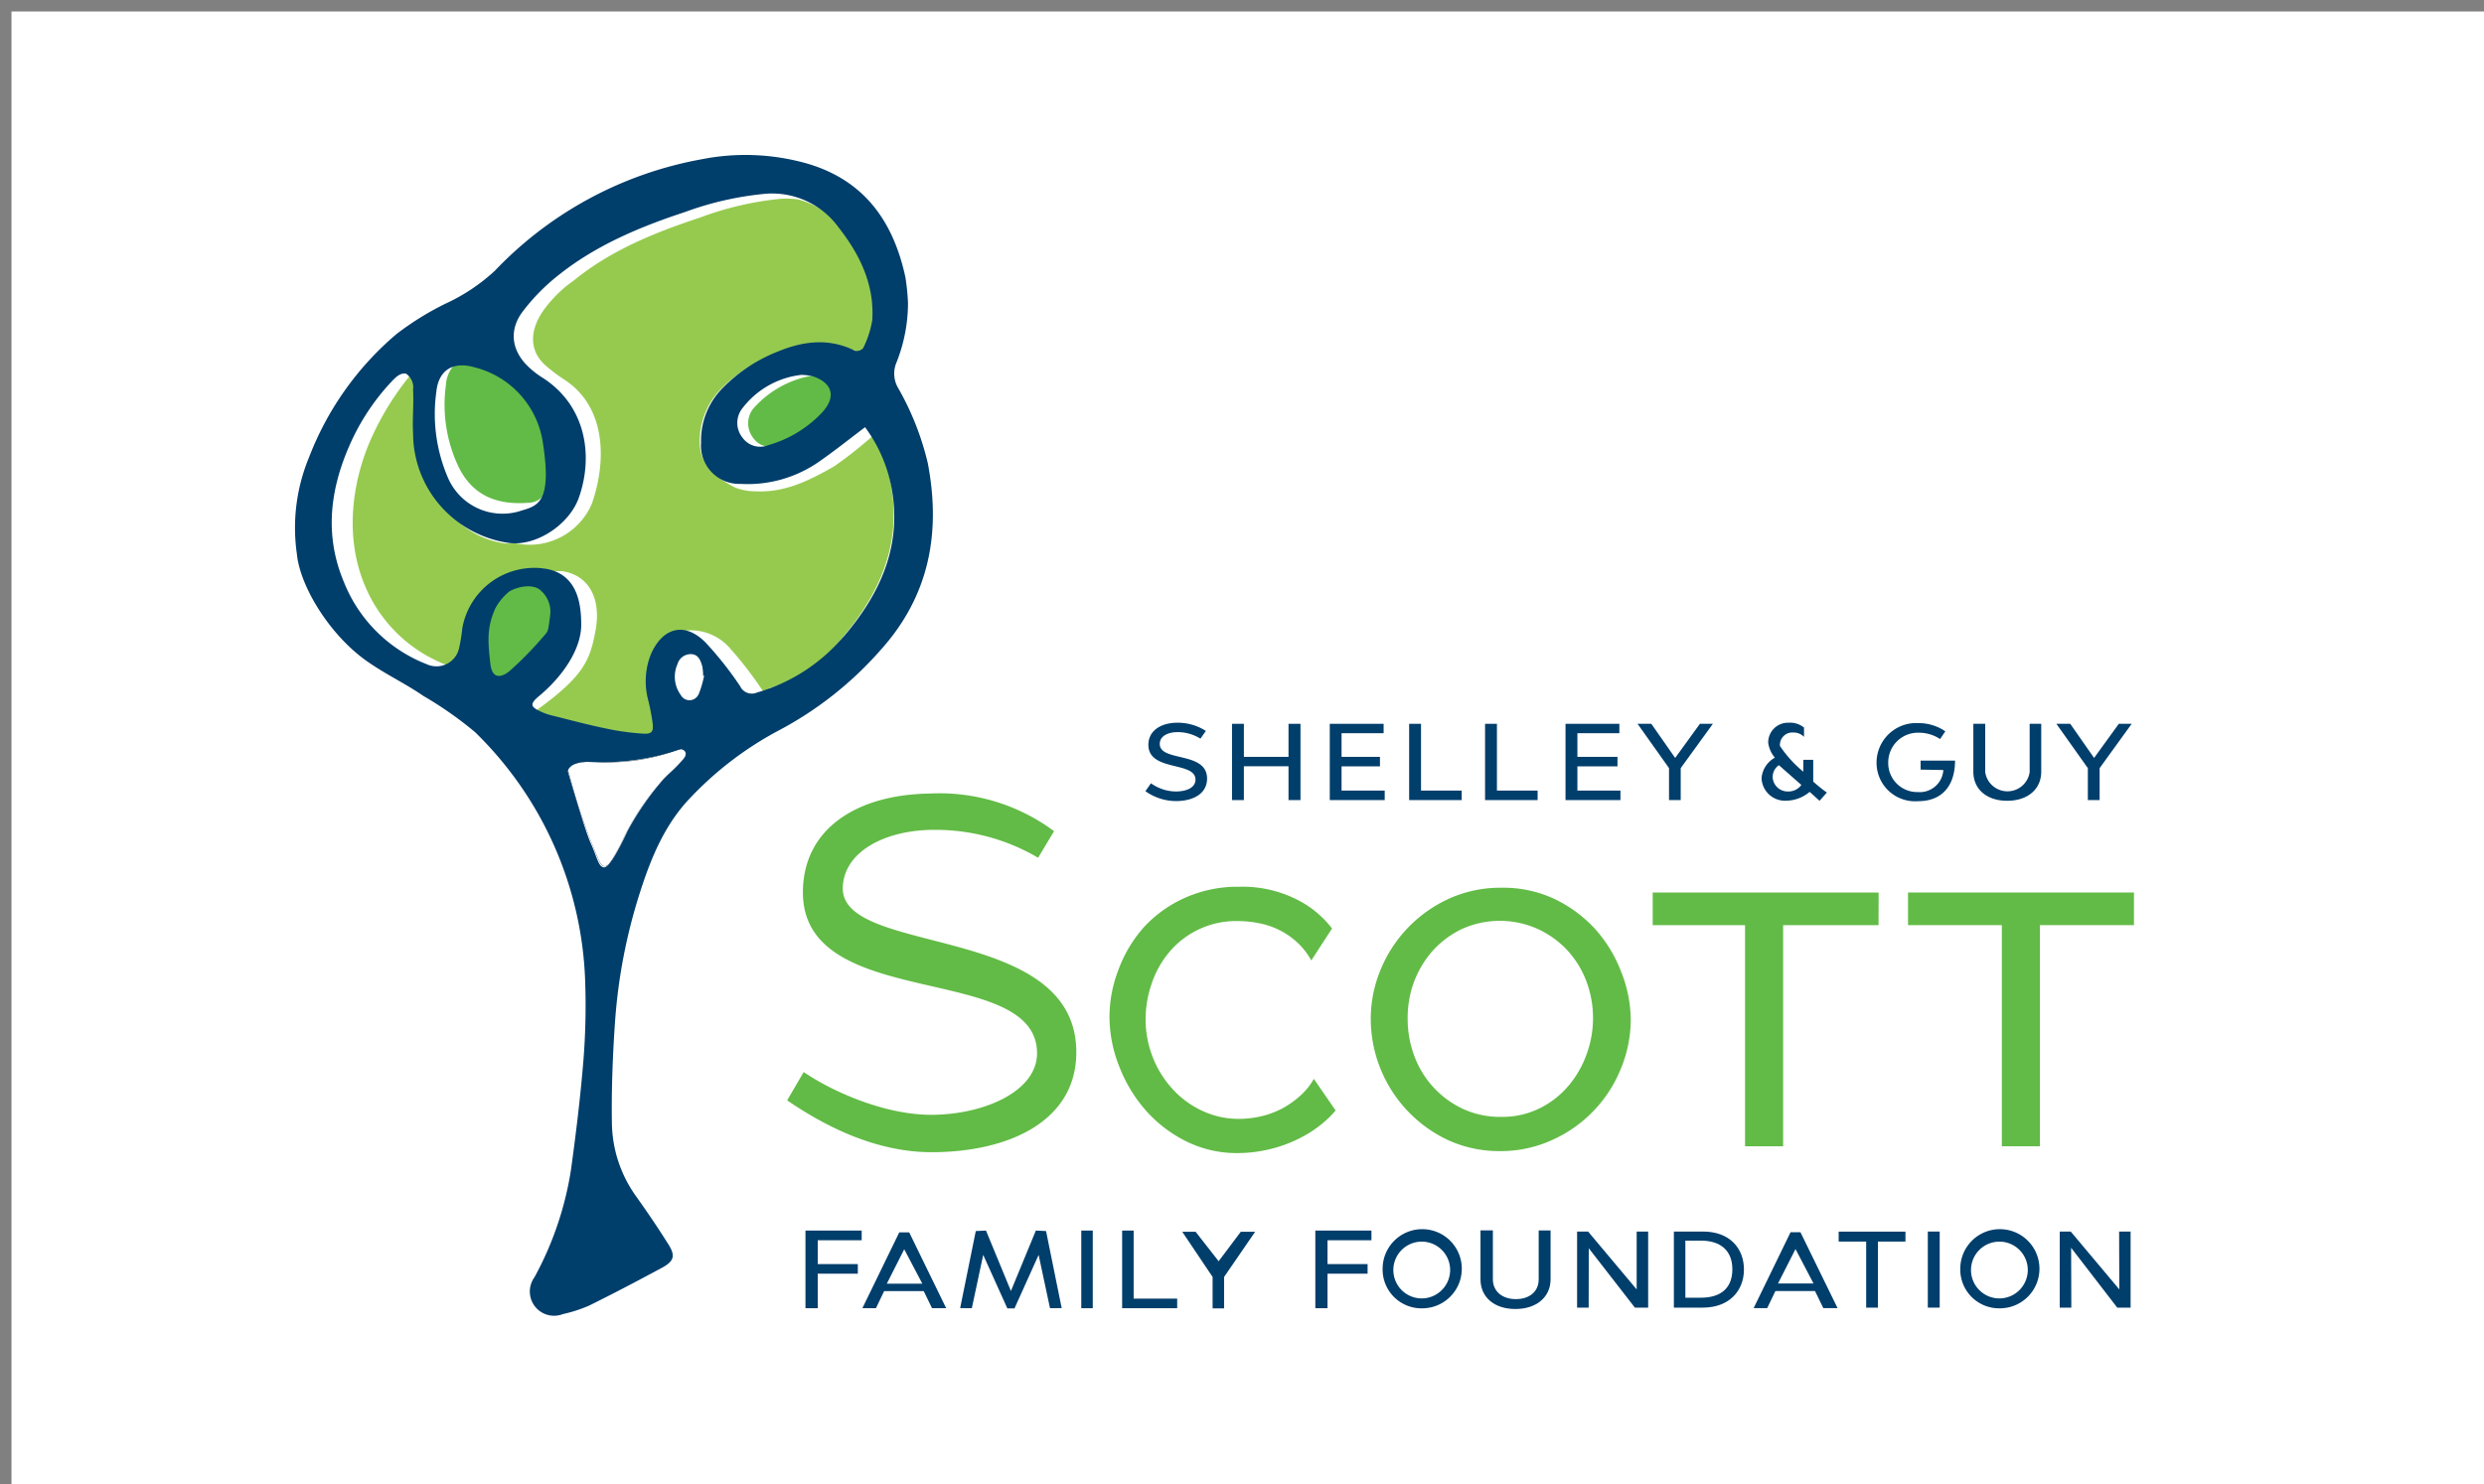 <svg xmlns="http://www.w3.org/2000/svg" id="Layer_1" data-name="Layer 1" viewBox="0 0 251 150"><rect x="0" y="0" width="251" height="150" fill="#808080" stroke="none"/><rect x="1.16" y="1.16" width="251" height="150" style="fill:#fff"></rect><path d="M85,64.59c3.56-4.14,5.92-9,5.17-14.63a16.55,16.55,0,0,0-1.87-6,43.28,43.28,0,0,1-4,3.17c-2.6,1.48-5,2.68-8,2.53a5.5,5.5,0,0,1-2.08-.41c-1.25-.67-3.5-2-3.51-4.46a7.53,7.53,0,0,1,2-5.33,14.43,14.43,0,0,1,5.58-3.61,9.58,9.58,0,0,1,4.06-1,8.36,8.36,0,0,1,3.41.41c.22.05.44.1.66.17.08.36.68.17.71.09a9.82,9.82,0,0,0,1.08-2.88A14.46,14.46,0,0,0,85,22.93a8.44,8.44,0,0,0-4.38-2.78,9.39,9.39,0,0,0-1.69-.06A32.14,32.14,0,0,0,70.71,22c-4.56,1.5-9,3.31-12.73,6.35a12.83,12.83,0,0,0-3,2.93c-1.41,1.95-1.63,4.11.18,5.69a18.14,18.14,0,0,0,1.72,1.31c4.37,2.72,4.46,8.25,2.92,12.65A6.85,6.85,0,0,1,52.6,55a3.86,3.86,0,0,1-.49-.09,1.4,1.4,0,0,1-.29,0,4.65,4.65,0,0,1-.92,0c-3.16-.52-5.13-2.33-7-4.93A10.72,10.72,0,0,1,42,43.69c-.05-1.46.07-2.78,0-4.24a5.13,5.13,0,0,0-.27-1.85,28.54,28.54,0,0,0-4.23,6.74c-2,4.51-2.63,10-.68,14.72a14.51,14.51,0,0,0,8.65,8.28,2.05,2.05,0,0,0,1.13-1.49c.17-.65.35-1.73.45-2.39a6.52,6.52,0,0,1,6.81-5.78c.38,0,.74-.23,1.1-.18.58.09,0,0,.39.23l1.45,0c2.79.42,3.94,2.88,3.39,5.93s-1.18,4.63-5.8,8a.68.68,0,0,0-.12.12c.16.09.36.18.61.29a5.92,5.92,0,0,0,.81.27,3.55,3.55,0,0,1,.64.17c1.65.41,3.29.83,4.94,1.18a25.58,25.58,0,0,0,3.69.51h0c.57,0,1.31.11,1.22-.65s-.29-1.87-.45-2.61a7.58,7.58,0,0,1,.09-4.89c.7-1.54,1.79-2.36,3.07-2.26a5.24,5.24,0,0,1,4.91,1.78A38.34,38.34,0,0,1,77.19,70s.55-.23.53-.43A13.74,13.74,0,0,0,85,64.59Z" style="fill:#96ca4f;fill-rule:evenodd"></path><path d="M51.07,68.26c-.84.74-1.4.43-1.63-.66-.15-.72-.2-1.47-.33-2.48a15.9,15.9,0,0,1,.57-3.29,5.79,5.79,0,0,1,1.83-2.28,2.84,2.84,0,0,1,3.27.16,2.9,2.9,0,0,1,1,3A2.47,2.47,0,0,1,55.31,64,59.48,59.48,0,0,1,51.07,68.26Z" style="fill:#62bb46;fill-rule:evenodd"></path><path d="M45.06,38.9A14.63,14.63,0,0,0,46.25,47c1.65,3.6,4.7,4.06,7.49,3.79,1.83-.42,1.93-2.2,1.26-6.5a9.52,9.52,0,0,0-7-7.38,5.17,5.17,0,0,0-2.12,0A3.27,3.27,0,0,0,45.06,38.9Z" style="fill:#62bb46;fill-rule:evenodd"></path><path d="M83.25,41.86c1.52-1.61,1.21-3.26-.9-3.94,0,0,0,0,0,0a10.26,10.26,0,0,0-6.26,3.41,2.4,2.4,0,0,0,0,2.91A2.22,2.22,0,0,0,77,45c.09,0,.51.2.6.18A13.07,13.07,0,0,0,83.25,41.86Z" style="fill:#62bb46;fill-rule:evenodd"></path><path d="M151.62,116.35a12.41,12.41,0,0,1-5.36-1.14A13.56,13.56,0,0,1,138.51,103a13,13,0,0,1,1-5,13.52,13.52,0,0,1,6.92-7.17,12.5,12.5,0,0,1,5.25-1.1A12.15,12.15,0,0,1,157,90.83a13.38,13.38,0,0,1,4.12,3,13.77,13.77,0,0,1,2.66,4.31,13.29,13.29,0,0,1,1,4.89,13,13,0,0,1-1,5,13.36,13.36,0,0,1-6.9,7.18A12.53,12.53,0,0,1,151.62,116.35ZM142.24,103a10.61,10.61,0,0,0,.66,3.7,9.54,9.54,0,0,0,4.88,5.36,8.92,8.92,0,0,0,3.89.83,8.52,8.52,0,0,0,3.89-.86,9.09,9.09,0,0,0,2.92-2.27,10.28,10.28,0,0,0,1.84-3.2,10.63,10.63,0,0,0,0-7.32,9.71,9.71,0,0,0-1.91-3.15,9.52,9.52,0,0,0-3-2.18,9.32,9.32,0,0,0-7.71,0,9.55,9.55,0,0,0-3,2.27,10.16,10.16,0,0,0-1.86,3.18A10.42,10.42,0,0,0,142.24,103Z" style="fill:#62bb46"></path><path d="M189.82,93.51h-9.64v22.35h-3.85V93.51H167v-3.3h22.83Z" style="fill:#62bb46"></path><path d="M215.63,93.51h-9.5v22.35h-3.85V93.51H192.8v-3.3h22.83Z" style="fill:#62bb46"></path><path d="M118.8,80c1.18,0,2-.43,2-1.2,0-1.88-4.76-.78-4.76-3.52,0-1.41,1.25-2.23,2.94-2.23a5.27,5.27,0,0,1,2.87.83l-.55.78A4.36,4.36,0,0,0,119,74c-1,0-1.81.41-1.81,1.19,0,1.86,4.78.71,4.78,3.51,0,1.54-1.43,2.27-3.14,2.27a5.37,5.37,0,0,1-3.09-1l.56-.8A4.39,4.39,0,0,0,118.8,80Z" style="fill:#003e6b"></path><polygon points="124.49 73.16 125.69 73.16 125.69 76.5 130.2 76.5 130.2 73.16 131.41 73.16 131.41 80.87 130.2 80.87 130.2 77.45 125.69 77.45 125.69 80.87 124.49 80.87 124.49 73.16" style="fill:#003e6b"></polygon><polygon points="134.37 73.16 139.81 73.16 139.81 74.11 135.56 74.11 135.56 76.5 139.44 76.5 139.44 77.46 135.56 77.46 135.56 79.91 139.92 79.91 139.92 80.87 134.37 80.87 134.37 73.16" style="fill:#003e6b"></polygon><polygon points="142.39 73.16 143.59 73.16 143.59 79.91 147.7 79.91 147.7 80.87 142.39 80.87 142.39 73.16" style="fill:#003e6b"></polygon><polygon points="150.06 73.16 151.26 73.16 151.26 79.91 155.37 79.91 155.37 80.87 150.06 80.87 150.06 73.16" style="fill:#003e6b"></polygon><polygon points="158.19 73.16 163.63 73.16 163.63 74.11 159.39 74.11 159.39 76.5 163.44 76.5 163.44 77.46 159.39 77.46 159.39 79.91 163.74 79.91 163.74 80.87 158.19 80.87 158.19 73.16" style="fill:#003e6b"></polygon><polygon points="169.83 77.64 169.83 80.87 168.65 80.87 168.65 77.64 165.47 73.16 166.86 73.16 169.27 76.61 171.77 73.16 173.08 73.16 169.83 77.64" style="fill:#003e6b"></polygon><path d="M194.07,77.79v-.91h3.48c0,2.47-1.25,4.1-3.73,4.1a3.89,3.89,0,0,1-4.2-3.89,4,4,0,0,1,4.21-4,4.78,4.78,0,0,1,2.74.83l-.53.78a3.88,3.88,0,0,0-2.15-.64,3,3,0,0,0-3.09,3,2.93,2.93,0,0,0,3,3,2.39,2.39,0,0,0,2.57-2.23Z" style="fill:#003e6b"></path><path d="M205.09,73.16h1.17V78c0,1.77-1.37,2.94-3.44,2.94s-3.42-1.17-3.42-2.93V73.16h1.2v4.89a2.27,2.27,0,0,0,4.49,0Z" style="fill:#003e6b"></path><polygon points="212.16 77.64 212.16 80.87 210.97 80.87 210.97 77.64 207.79 73.16 209.19 73.16 211.6 76.61 214.1 73.16 215.4 73.16 212.16 77.64" style="fill:#003e6b"></polygon><path d="M139.71,128.24a4,4,0,1,1,4,4A3.92,3.92,0,0,1,139.71,128.24Zm6.82,0a2.87,2.87,0,1,0-2.86,3A2.88,2.88,0,0,0,146.53,128.24Z" style="fill:#003e6b"></path><path d="M155.48,124.37h1.2v4.94c0,1.78-1.41,3-3.55,3s-3.53-1.19-3.53-3v-4.95h1.25v4.95c0,1.19.92,2,2.32,2s2.31-.78,2.31-2Z" style="fill:#003e6b"></path><path d="M160.53,132.17h-1.17v-7.69h1.11l4.91,5.85,0-5.85h1.16v7.69h-1.34l-4.66-6Z" style="fill:#003e6b"></path><path d="M169.14,132.17v-7.69h2.94c2.7,0,4.14,1.69,4.14,3.84s-1.49,3.85-4.15,3.85Zm2.7-1c2.08,0,3.21-1,3.21-2.88s-1.19-2.89-3.16-2.89H170.3v5.77Z" style="fill:#003e6b"></path><path d="M192.54,125.49h-2.78v6.68h-1.19v-6.68h-2.78v-1h6.75Z" style="fill:#003e6b"></path><path d="M194.8,124.48H196v7.69H194.8Z" style="fill:#003e6b"></path><polygon points="82.63 132.23 81.39 132.23 81.39 124.38 87.07 124.38 87.07 125.36 82.63 125.36 82.63 127.77 86.68 127.77 86.68 128.74 82.63 128.74 82.63 132.23" style="fill:#003e6b"></polygon><path d="M91.87,124.56h-1l-3.73,7.67h1.37l.83-1.73h4l.84,1.73h1.43Zm-2.26,5.19,1.76-3.48,1.83,3.48Z" style="fill:#003e6b"></path><rect x="109.26" y="124.38" width="1.16" height="7.85" style="fill:#003e6b"></rect><polygon points="113.39 124.38 114.55 124.38 114.55 131.26 118.95 131.26 118.95 132.23 113.39 132.23 113.39 124.38" style="fill:#003e6b"></polygon><polygon points="123.69 129.07 123.69 132.25 122.53 132.25 122.53 129.07 119.46 124.5 120.81 124.5 123.14 127.48 125.38 124.5 126.83 124.5 123.69 129.07" style="fill:#003e6b"></polygon><polygon points="105.7 124.43 104.67 124.38 102.15 130.49 99.63 124.38 98.6 124.43 97.02 132.22 98.2 132.23 99.35 126.84 101.79 132.25 102.15 132.25 102.51 132.25 104.95 126.84 106.1 132.23 107.28 132.22 105.7 124.43" style="fill:#003e6b"></polygon><polygon points="134.14 132.23 132.91 132.23 132.91 124.38 138.58 124.38 138.58 125.36 134.14 125.36 134.14 127.77 138.19 127.77 138.19 128.74 134.14 128.74 134.14 132.23" style="fill:#003e6b"></polygon><path d="M181.93,124.55h-1l-3.73,7.67h1.37l.83-1.73h4l.84,1.73h1.44Zm-2.27,5.18,1.77-3.48,1.82,3.48Z" style="fill:#003e6b"></path><path d="M198.08,128.24a4,4,0,1,1,4,4A3.92,3.92,0,0,1,198.08,128.24Zm6.82,0a2.87,2.87,0,1,0-2.86,3A2.88,2.88,0,0,0,204.9,128.24Z" style="fill:#003e6b"></path><polygon points="209.3 132.17 208.13 132.17 208.13 124.48 209.24 124.48 214.15 130.33 214.13 124.48 215.29 124.48 215.29 132.17 213.94 132.17 209.28 126.12 209.3 132.17" style="fill:#003e6b"></polygon><path d="M94.07,112.68c5.39,0,10.79-2.4,10.72-6.3-.15-9.17-23.64-4.06-23.66-16.17,0-6.47,5.49-9.89,12.78-10a19.42,19.42,0,0,1,12.6,3.8L104.9,86.7a20.41,20.41,0,0,0-10.57-2.82c-4.57,0-9,2-9.17,5.78-.29,7,23.12,3.6,23.59,16.3.27,7.32-6.79,10.5-14.61,10.5-5.67,0-10.8-2.64-14.6-5.24l1.67-2.86C84.43,110.54,89.63,112.68,94.07,112.68Z" style="fill:#62bb46"></path><path d="M184.6,80.11A15.47,15.47,0,0,1,183.22,79V76.8h-1V78a11.91,11.91,0,0,1-2.36-2.6.85.85,0,0,1,0-.23,1.26,1.26,0,0,1,1.36-1.13,1.46,1.46,0,0,1,1.07.44v-.94a2.23,2.23,0,0,0-1.54-.49,2,2,0,0,0-2.08,2,2.83,2.83,0,0,0,.68,1.53A2.61,2.61,0,0,0,178,78.64a2.37,2.37,0,0,0,2.53,2.29,3.74,3.74,0,0,0,2.33-.89l1,.9ZM180.68,80a1.52,1.52,0,0,1-1.56-1.48,1.46,1.46,0,0,1,.63-1.18l2.27,2A1.61,1.61,0,0,1,180.68,80Z" style="fill:#003e6b"></path><path d="M132.76,109.05a6.75,6.75,0,0,1-1.22,1.56,9.42,9.42,0,0,1-1.92,1.4,9,9,0,0,1-2.18.82,10,10,0,0,1-2.19.26,8.61,8.61,0,0,1-3.78-.82,9.38,9.38,0,0,1-3-2.21,10.31,10.31,0,0,1-2-3.23,10.51,10.51,0,0,1-.71-3.81,11.09,11.09,0,0,1,.6-3.56,9.72,9.72,0,0,1,1.78-3.21,8.81,8.81,0,0,1,7-3.15,10.42,10.42,0,0,1,2.1.22,7.91,7.91,0,0,1,2.1.72,7.76,7.76,0,0,1,1.88,1.35,7.09,7.09,0,0,1,1.28,1.69l2.1-3.23a10.22,10.22,0,0,0-3-2.63,12.15,12.15,0,0,0-6.36-1.59,13,13,0,0,0-5.6,1.16,12.67,12.67,0,0,0-4.12,3A13.51,13.51,0,0,0,113,98.06a13.25,13.25,0,0,0-.89,4.77,13.67,13.67,0,0,0,1,5,14.78,14.78,0,0,0,2.67,4.41,13.32,13.32,0,0,0,4.1,3.13,11.49,11.49,0,0,0,5.21,1.18,14,14,0,0,0,3.28-.41,13.63,13.63,0,0,0,3.17-1.2,12,12,0,0,0,2.7-1.93,8.65,8.65,0,0,0,.72-.77Z" style="fill:#62bb46"></path><path d="M57.36,77.72c.44,1.53.78,2.9,1.24,4.23.58,1.67,1.2,3.33,1.91,5,.36.82.78.81,1.27.06A19.19,19.19,0,0,0,63,84.75a24.55,24.55,0,0,1,5.16-7.17,6.15,6.15,0,0,0,.94-1c.15-.21.11-.55.16-.84a1.9,1.9,0,0,0-.78,0A19.43,19.43,0,0,1,60.13,77a8.84,8.84,0,0,0-1.93.18C57.88,77.22,57.62,77.53,57.36,77.72Z" style="fill-rule:evenodd"></path><path d="M57.36,77.72c.26-.19.52-.5.84-.57A8.84,8.84,0,0,1,60.13,77a19.43,19.43,0,0,0,8.37-1.24,1.9,1.9,0,0,1,.78,0c0,.29,0,.63-.16.84a6.15,6.15,0,0,1-.94,1A24.55,24.55,0,0,0,63,84.75,19.19,19.19,0,0,1,61.78,87c-.49.75-.91.76-1.27-.06-.71-1.62-1.33-3.28-1.91-5C58.14,80.62,57.8,79.25,57.36,77.72Z" style="fill:#fff;fill-rule:evenodd"></path><path d="M93.75,46.81a28.5,28.5,0,0,0-3-7.6,2.86,2.86,0,0,1-.16-2.58,16.3,16.3,0,0,0,1.16-6,22.44,22.44,0,0,0-.26-2.6c-1.2-5.58-4.09-9.74-9.8-11.46a22.76,22.76,0,0,0-10.75-.48A38.25,38.25,0,0,0,50,27.37a19,19,0,0,1-5,3.33,29.4,29.4,0,0,0-4.93,3.06,30.77,30.77,0,0,0-8.84,12.46A18.57,18.57,0,0,0,30,56c.31,3.24,3.3,8.21,7.16,10.89,2,1.38,3.64,2.1,5.65,3.47A37.27,37.27,0,0,1,48,74,36.82,36.82,0,0,1,59.13,99.21a69.57,69.57,0,0,1-.18,8c-.3,3.69-.75,7.36-1.25,11A33.22,33.22,0,0,1,54,129.11a2.45,2.45,0,0,0,2.89,3.71,14.15,14.15,0,0,0,2.65-.86c2.47-1.22,4.92-2.51,7.35-3.82,1.27-.69,1.38-1.25.59-2.46-1-1.59-2.07-3.17-3.17-4.71a13,13,0,0,1-2.48-7.52c-.05-3.36.08-6.72.31-10.07a55.46,55.46,0,0,1,2.55-13.25c1.13-3.52,2.54-6.92,5.18-9.61a34.55,34.55,0,0,1,8.73-6.64A36.21,36.21,0,0,0,89,65.68C93.92,60.21,95.09,53.83,93.75,46.81ZM44.09,39.6c.23-2.22,1.71-3.1,3.87-2.47a9.25,9.25,0,0,1,6.85,7.33c1,6.15-.34,6.63-2.06,7.13a6,6,0,0,1-7.51-3.36A16.27,16.27,0,0,1,44.09,39.6Zm7.46,28.17c-.52.47-1.78,1.22-2-.67-.26-2.29-.37-3.67.51-5.63a5.55,5.55,0,0,1,1.44-1.71c.81-.46,2.42-.84,3.22,0a2.81,2.81,0,0,1,.87,2.43c-.18,1.47-.21,1.6-.46,1.89A38.53,38.53,0,0,1,51.55,67.77Zm17.46,9c-1.11,1.3-1.45,1.33-2.38,2.47A27.93,27.93,0,0,0,63.41,84c-.73,1.58-1.84,3.76-2.4,3.67s-.66-1-1.3-2.4S57.39,78,57.39,78s-.11-.86,1.86-1a24.51,24.51,0,0,0,9.56-1.29S69.76,75.92,69,76.79Zm1.58-6.6a1,1,0,0,1-1.8.08,3.14,3.14,0,0,1-.33-3.13,1.39,1.39,0,0,1,1.43-1c.72.06.91.68,1.08,1.25a5.62,5.62,0,0,1,.08.92l.1,0A10.21,10.21,0,0,1,70.59,70.19Zm14.63-5.81A17.93,17.93,0,0,1,76.49,70a1.3,1.3,0,0,1-1.7-.64A35.51,35.51,0,0,0,71.35,65c-2.21-2.28-4.39-1.47-5.53,1a7.42,7.42,0,0,0-.31,4.81,21.57,21.57,0,0,1,.43,2.24c.12.91-.07,1.17-1,1.1a25.45,25.45,0,0,1-3.68-.51c-1.85-.38-3.67-.87-5.51-1.33a5.33,5.33,0,0,1-.88-.29c-1.35-.57-1.39-.85-.3-1.75,2.37-2,4.16-4.71,4.16-7.11,0-2.12-.36-5.24-3.78-5.7a7.4,7.4,0,0,0-8.23,6,17,17,0,0,1-.32,2,2.34,2.34,0,0,1-3.27,1.68,14.77,14.77,0,0,1-8.4-8.36c-1.95-4.67-1.39-9.27.6-13.79a22.67,22.67,0,0,1,4.16-6.34c.39-.41.9-1,1.54-.88a1.67,1.67,0,0,1,.71,1.62c.08,1.46-.08,2.94,0,4.4a11.15,11.15,0,0,0,2,6.36,11.32,11.32,0,0,0,7.56,4.71c2.74.45,6.21-1.76,7.2-4.58,1.54-4.41.59-9.44-3.77-12.16a8.15,8.15,0,0,1-1.15-.88c-1.81-1.58-2.24-3.71-.83-5.66a20.17,20.17,0,0,1,3.71-3.79c3.77-3,8.17-4.85,12.73-6.35a32.14,32.14,0,0,1,8.22-1.86,8.3,8.3,0,0,1,7.35,3.44c2.15,2.74,3.6,5.77,3.38,9.33a9.81,9.81,0,0,1-.93,2.85.88.88,0,0,1-.8.26c-2.61-1.31-5.2-1-7.78.06a16,16,0,0,0-5.79,3.89,7.53,7.53,0,0,0-2,5.33,3.87,3.87,0,0,0,4,4.17,12.6,12.6,0,0,0,8-2.3c1.53-1.07,3-2.24,4.57-3.43A14.9,14.9,0,0,1,90.2,50C91,55.59,88.77,60.24,85.22,64.38ZM83,41.77A12,12,0,0,1,77.62,45,2.2,2.2,0,0,1,75,44.2a2.37,2.37,0,0,1,0-2.91,8.7,8.7,0,0,1,6-3.4,6.31,6.31,0,0,1,1.13.14C84.16,38.72,84.53,40.16,83,41.77Z" style="fill:#003e6b;fill-rule:evenodd"></path></svg>